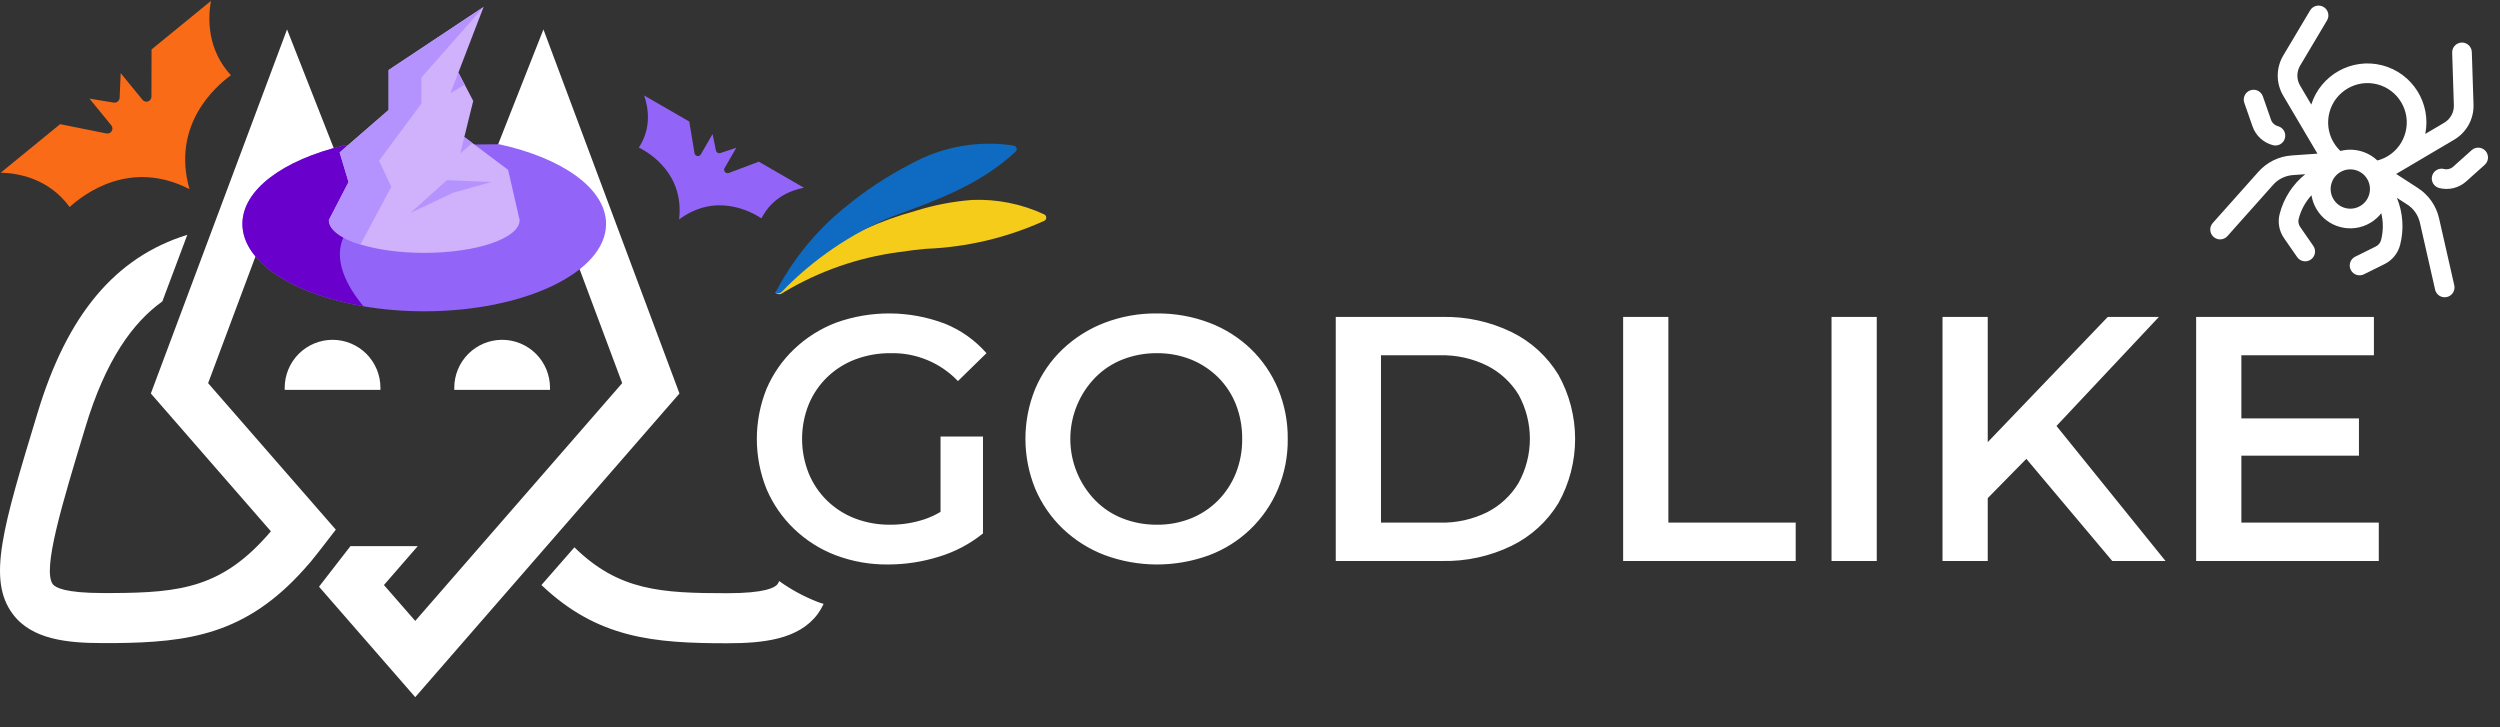 <svg width="165" height="48" viewBox="0 0 165 48" fill="none" xmlns="http://www.w3.org/2000/svg">
<rect x="0" y="0" width="165" height="48" fill="#333333" stroke="none"/>
<g clip-path="url(#clip0_6517_3267)">
<path d="M82.547 23.022C81.757 22.268 80.824 21.681 79.802 21.297C78.702 20.882 77.534 20.676 76.358 20.687C75.174 20.674 73.998 20.884 72.891 21.308C71.868 21.701 70.931 22.291 70.135 23.046C69.357 23.786 68.74 24.679 68.321 25.669C67.464 27.778 67.464 30.14 68.321 32.25C68.742 33.242 69.359 34.139 70.135 34.885C70.932 35.647 71.873 36.242 72.903 36.634C75.128 37.459 77.574 37.463 79.802 36.645C80.817 36.264 81.743 35.68 82.525 34.928C83.307 34.176 83.928 33.273 84.349 32.273C84.785 31.227 85.004 30.104 84.991 28.97C85.003 27.834 84.784 26.706 84.349 25.657C83.934 24.665 83.32 23.768 82.547 23.022ZM81.559 31.249C81.288 31.92 80.886 32.53 80.376 33.044C79.869 33.551 79.263 33.951 78.597 34.217C77.884 34.499 77.124 34.64 76.358 34.631C75.585 34.638 74.817 34.498 74.096 34.217C73.419 33.954 72.805 33.55 72.294 33.032C71.234 31.947 70.641 30.489 70.641 28.971C70.641 27.452 71.234 25.994 72.294 24.909C72.805 24.392 73.419 23.988 74.096 23.724C74.817 23.444 75.585 23.303 76.358 23.31C77.124 23.302 77.884 23.442 78.597 23.724C79.266 23.992 79.874 24.391 80.388 24.897C80.903 25.407 81.305 26.018 81.57 26.693C81.853 27.418 81.993 28.192 81.984 28.97C81.993 29.75 81.849 30.524 81.559 31.249ZM54.59 24.897C55.121 24.385 55.75 23.986 56.439 23.724C57.191 23.441 57.989 23.3 58.792 23.31C59.618 23.291 60.439 23.446 61.202 23.763C61.965 24.08 62.653 24.552 63.224 25.151L65.107 23.31C64.352 22.448 63.404 21.777 62.34 21.354C60.034 20.485 57.495 20.464 55.176 21.297C54.152 21.688 53.215 22.278 52.421 23.034C51.64 23.774 51.018 24.667 50.594 25.657C49.737 27.782 49.737 30.159 50.594 32.284C51.017 33.272 51.634 34.165 52.409 34.907C53.198 35.665 54.131 36.256 55.152 36.645C56.256 37.062 57.428 37.269 58.608 37.255C59.753 37.256 60.892 37.081 61.984 36.737C63.037 36.418 64.02 35.898 64.877 35.207V28.809H62.076V33.784C61.759 33.972 61.425 34.129 61.077 34.252C60.334 34.505 59.554 34.633 58.769 34.631C57.969 34.642 57.175 34.501 56.427 34.217C55.742 33.954 55.117 33.555 54.59 33.044C54.065 32.532 53.651 31.917 53.374 31.238C52.791 29.779 52.791 28.151 53.374 26.693C53.653 26.018 54.067 25.407 54.59 24.897ZM142.487 20.917H139.113L131.191 29.181V20.917H128.206V37.025H131.191V32.876L133.739 30.284L139.41 37.025H142.924L135.728 28.113L142.487 20.917ZM147.93 34.493V30.075H155.691V27.613H147.93V23.448H156.678V20.917H144.945V37.025H157V34.493H147.93ZM120.881 37.025H123.866V20.917H120.881V37.025ZM110.112 20.917H107.127V37.025H118.516V34.493H110.112V20.917ZM99.767 21.918C98.348 21.229 96.786 20.886 95.21 20.917H88.16V37.025H95.21C96.787 37.056 98.348 36.712 99.767 36.023C101.045 35.399 102.117 34.421 102.856 33.205C103.579 31.911 103.958 30.453 103.958 28.971C103.958 27.488 103.579 26.03 102.856 24.736C102.116 23.52 101.044 22.542 99.767 21.918ZM100.227 31.87C99.732 32.696 99.016 33.365 98.16 33.803C97.187 34.284 96.111 34.521 95.026 34.493H91.145V23.448H95.026C96.111 23.42 97.187 23.657 98.16 24.138C99.011 24.572 99.727 25.233 100.227 26.048C100.716 26.94 100.973 27.941 100.973 28.959C100.973 29.977 100.716 30.978 100.227 31.87ZM22.164 34.956L13.736 25.288L19.022 11.148L21.714 17.987L36.828 18.007L35.586 14.681L23.956 14.683L18.945 1.942L9.956 25.97L17.879 35.066C14.714 38.788 11.934 39.119 7.407 39.141H6.803C4.297 39.141 3.649 38.777 3.484 38.557C2.781 37.599 4.1 33.26 5.627 28.228C6.967 23.746 8.781 21.279 10.715 19.892L12.363 15.498C7.594 16.974 4.429 20.784 2.473 27.27C0.188 34.802 -0.856 38.238 0.836 40.517C2.089 42.213 4.451 42.444 6.803 42.444H7.539C12.473 42.4 16.22 41.872 20.066 37.577C20.362 37.258 20.648 36.916 20.934 36.542L21.34 36.024L22.164 34.956ZM51.422 38.348C51.398 38.422 51.362 38.493 51.317 38.557C51.152 38.777 50.504 39.152 47.998 39.152C43.614 39.152 40.834 38.987 37.911 36.123L35.735 38.612C39.438 42.136 43.141 42.455 47.998 42.455C50.361 42.455 52.712 42.213 53.965 40.528C54.118 40.318 54.25 40.093 54.359 39.857C54.228 39.812 54.092 39.776 53.964 39.726C53.062 39.375 52.208 38.912 51.422 38.348ZM44.845 25.97L35.867 1.942L31.406 13.251H34.955L35.779 11.148L41.065 25.288L27.406 40.98L25.34 38.612L27.571 36.046H23.12V36.057L21.055 38.722L27.406 46.012L44.845 25.97Z" fill="white"/>
<path d="M30.907 23.355C30.315 23.949 29.982 24.755 29.982 25.595V25.732H36.301V25.595C36.301 24.755 35.968 23.949 35.376 23.355C34.783 22.762 33.98 22.428 33.142 22.428C32.304 22.428 31.5 22.762 30.907 23.355Z" fill="white"/>
<path d="M19.715 23.355C19.123 23.949 18.79 24.755 18.79 25.595V25.732H25.109V25.595C25.109 24.755 24.776 23.949 24.184 23.355C23.591 22.762 22.788 22.428 21.95 22.428C21.112 22.428 20.308 22.762 19.715 23.355Z" fill="white"/>
<path d="M51.177 19.321C51.152 19.3 52.322 18.175 52.432 18.078C52.886 17.679 53.361 17.304 53.855 16.955C54.855 16.253 55.919 15.645 57.032 15.141C58.141 14.639 59.288 14.226 60.463 13.906C61.664 13.531 62.904 13.293 64.159 13.196C65.8 13.129 67.433 13.457 68.922 14.152C68.961 14.17 68.994 14.2 69.017 14.236C69.041 14.273 69.053 14.315 69.054 14.359C69.055 14.402 69.044 14.445 69.022 14.482C68.999 14.52 68.968 14.55 68.929 14.57C66.468 15.688 63.813 16.317 61.113 16.422C60.511 16.481 59.91 16.547 59.312 16.641C56.656 16.995 54.099 17.882 51.793 19.249C51.738 19.284 51.682 19.32 51.627 19.356C51.559 19.402 51.478 19.423 51.396 19.416C51.314 19.41 51.237 19.377 51.177 19.321Z" fill="#F5CC1A"/>
<path d="M51.176 19.322C52.289 17.169 53.831 15.268 55.706 13.736C57.059 12.61 58.53 11.636 60.094 10.831C62.168 9.676 64.566 9.247 66.91 9.609C66.953 9.617 66.993 9.636 67.025 9.665C67.057 9.694 67.081 9.732 67.093 9.773C67.105 9.815 67.106 9.859 67.094 9.901C67.083 9.943 67.06 9.981 67.028 10.011C64.683 12.19 61.829 13.221 58.918 14.277C56.172 15.411 53.687 17.099 51.62 19.236C51.566 19.298 51.493 19.34 51.413 19.355C51.333 19.371 51.249 19.359 51.176 19.322Z" fill="#0F6BC1"/>
<path d="M40 14.778C40 17.963 34.627 20.545 28 20.545C26.591 20.545 25.239 20.428 23.984 20.214C19.332 19.42 16 17.286 16 14.778C16 12.517 18.707 10.56 22.648 9.614L26.5 9.58L32.945 9.521C37.105 10.427 40 12.44 40 14.778Z" fill="#9364F8"/>
<path d="M23.984 20.214C19.332 19.42 16 17.286 16 14.778C16 12.517 18.707 10.56 22.648 9.614L26.5 9.58L23.401 14.736C23.401 14.736 20.875 16.44 23.984 20.214Z" fill="#6900CC"/>
<path d="M34.296 14.525C34.296 15.72 31.477 16.689 28 16.689C26.382 16.689 24.906 16.479 23.791 16.134C22.51 15.738 21.704 15.164 21.704 14.525L23.004 12.017L22.416 10.062L25.649 7.256V4.621L31.918 0.455L30.827 3.296L30.253 4.791L30.672 5.591L31.233 6.661L30.888 8.057V8.057L30.645 9.042L31.173 9.438L33.535 11.21L34.296 14.525Z" fill="#CFB1FC"/>
<path d="M31.918 0.455L27.808 5.123V6.844L25.017 10.606L25.825 12.327L23.791 16.134C22.51 15.738 21.704 15.164 21.704 14.525L23.004 12.017L22.416 10.062L25.649 7.256V4.621L31.918 0.455Z" fill="#B593FF"/>
<path d="M31.173 9.438L30.376 10.13L30.645 9.042L31.173 9.438Z" fill="#B593FF"/>
<path d="M30.672 5.591L29.73 6.153L30.253 4.791L30.672 5.591Z" fill="#B593FF"/>
<path d="M27.095 14.047L29.495 11.891L32.424 12.015L29.907 12.72L27.095 14.047Z" fill="#B593FF"/>
<path d="M160.979 14.411C160.79 13.58 160.292 12.868 159.577 12.405L158.145 11.479C158.181 11.46 158.217 11.439 158.252 11.418L161.978 9.219C162.795 8.737 163.283 7.849 163.252 6.901L163.14 3.436C163.128 3.078 162.829 2.797 162.471 2.809C162.113 2.82 161.832 3.12 161.843 3.478L161.955 6.943C161.971 7.417 161.726 7.861 161.318 8.102L160.069 8.839C160.471 6.83 159.232 4.828 157.224 4.31C155.216 3.793 153.164 4.947 152.544 6.9L151.807 5.651C151.566 5.243 151.567 4.736 151.81 4.328L153.582 1.349C153.766 1.042 153.665 0.643 153.357 0.46C153.049 0.277 152.651 0.378 152.468 0.686L150.695 3.664C150.21 4.479 150.208 5.493 150.69 6.31L152.889 10.036C152.91 10.071 152.931 10.106 152.952 10.141L151.251 10.26C150.402 10.319 149.621 10.702 149.055 11.337L146.042 14.719C145.804 14.987 145.827 15.397 146.095 15.635C146.174 15.706 146.267 15.754 146.364 15.779C146.591 15.837 146.843 15.77 147.011 15.582L150.024 12.201C150.364 11.819 150.832 11.589 151.342 11.554L152.147 11.498C151.323 12.16 150.726 13.076 150.458 14.118C150.317 14.666 150.42 15.247 150.742 15.712L151.612 16.968C151.705 17.102 151.838 17.19 151.983 17.227C152.16 17.273 152.354 17.244 152.515 17.132C152.809 16.928 152.883 16.524 152.679 16.23L151.809 14.973C151.701 14.818 151.667 14.625 151.714 14.442C151.865 13.855 152.158 13.323 152.558 12.886C152.608 13.203 152.718 13.51 152.886 13.795C153.237 14.391 153.801 14.815 154.472 14.988C155.143 15.161 155.842 15.062 156.439 14.71C156.723 14.542 156.967 14.326 157.165 14.074C157.304 14.649 157.302 15.257 157.151 15.843C157.104 16.026 156.98 16.179 156.811 16.263L155.442 16.942C155.121 17.101 154.991 17.49 155.15 17.811C155.237 17.987 155.393 18.106 155.569 18.151C155.714 18.189 155.874 18.176 156.019 18.104L157.388 17.425C157.895 17.173 158.266 16.715 158.407 16.167C158.676 15.124 158.596 14.035 158.195 13.057L158.873 13.495C159.302 13.772 159.6 14.2 159.714 14.698L160.717 19.115C160.773 19.36 160.96 19.541 161.188 19.6C161.285 19.625 161.389 19.628 161.493 19.604C161.843 19.525 162.062 19.177 161.982 18.828L160.979 14.411ZM153.74 7.431C154.098 6.046 155.515 5.209 156.9 5.566C158.286 5.923 159.122 7.341 158.765 8.726C158.599 9.371 158.204 9.908 157.673 10.254L157.572 10.313C157.561 10.32 157.551 10.327 157.541 10.334C157.344 10.446 157.13 10.534 156.904 10.591C156.588 10.292 156.2 10.075 155.767 9.963C155.334 9.852 154.89 9.854 154.469 9.964C154.299 9.804 154.154 9.624 154.036 9.43C154.03 9.419 154.025 9.408 154.019 9.397L153.959 9.296C153.661 8.737 153.574 8.076 153.74 7.431ZM155.779 13.593C155.481 13.769 155.131 13.818 154.796 13.732C154.461 13.646 154.179 13.434 154.003 13.135C153.827 12.836 153.777 12.487 153.864 12.152C153.95 11.817 154.162 11.535 154.461 11.359C154.759 11.183 155.108 11.133 155.444 11.22C155.779 11.306 156.061 11.518 156.237 11.816C156.413 12.115 156.462 12.464 156.376 12.8C156.29 13.135 156.078 13.417 155.779 13.593Z" fill="white"/>
<path d="M161.308 11.153C160.961 11.064 160.607 11.272 160.518 11.619C160.429 11.966 160.637 12.32 160.984 12.409C161.616 12.572 162.283 12.409 162.768 11.974L163.993 10.877C164.26 10.638 164.282 10.228 164.043 9.961C163.804 9.694 163.394 9.672 163.128 9.911L161.903 11.008C161.741 11.153 161.518 11.207 161.308 11.153Z" fill="white"/>
<path d="M148.666 8.34C148.88 8.955 149.386 9.42 150.017 9.583C150.364 9.672 150.718 9.464 150.807 9.117C150.897 8.77 150.688 8.416 150.341 8.327C150.131 8.272 149.962 8.117 149.89 7.912L149.349 6.359C149.23 6.021 148.861 5.843 148.523 5.961C148.184 6.079 148.006 6.448 148.124 6.787L148.666 8.34Z" fill="white"/>
<path d="M7.897 6.453C7.897 6.459 7.895 6.466 7.894 6.473C7.893 6.479 7.893 6.485 7.892 6.491C7.892 6.494 7.89 6.499 7.888 6.504C7.886 6.516 7.882 6.528 7.878 6.54C7.874 6.549 7.873 6.559 7.869 6.568C7.864 6.58 7.858 6.59 7.853 6.601C7.849 6.61 7.843 6.617 7.839 6.626C7.832 6.635 7.826 6.645 7.817 6.652C7.812 6.66 7.805 6.668 7.798 6.674C7.789 6.681 7.782 6.69 7.774 6.697C7.765 6.704 7.758 6.709 7.748 6.715C7.74 6.722 7.73 6.727 7.72 6.732C7.71 6.738 7.701 6.742 7.691 6.747C7.681 6.752 7.672 6.754 7.662 6.757C7.651 6.76 7.641 6.762 7.63 6.766C7.62 6.768 7.61 6.77 7.599 6.771C7.586 6.773 7.575 6.773 7.563 6.772C7.558 6.773 7.555 6.773 7.55 6.774C7.544 6.773 7.538 6.772 7.531 6.772C7.525 6.771 7.517 6.772 7.511 6.771L5.905 6.509L7.346 8.272C7.434 8.38 7.445 8.534 7.374 8.653C7.302 8.772 7.162 8.835 7.022 8.808L3.968 8.195L0.05 11.396C1.257 11.429 3.237 11.799 4.596 13.665C5.538 12.801 8.609 10.469 12.507 12.486C11.307 8.264 14.204 5.719 15.239 4.968C13.68 3.264 13.713 1.251 13.921 0.062L10.003 3.263L9.996 6.378C9.996 6.519 9.906 6.644 9.773 6.692C9.643 6.738 9.495 6.698 9.406 6.589L7.965 4.826L7.897 6.453Z" fill="#FA6B18"/>
<path d="M47.546 10.1C47.542 10.101 47.536 10.101 47.532 10.103C47.528 10.104 47.524 10.105 47.52 10.106C47.518 10.106 47.514 10.106 47.511 10.106C47.503 10.108 47.494 10.108 47.485 10.108C47.478 10.108 47.472 10.11 47.465 10.109C47.457 10.11 47.449 10.108 47.441 10.107C47.434 10.107 47.428 10.105 47.421 10.105C47.414 10.102 47.406 10.101 47.399 10.097C47.393 10.096 47.386 10.093 47.381 10.09C47.374 10.086 47.367 10.084 47.361 10.08C47.354 10.076 47.349 10.073 47.343 10.068C47.337 10.065 47.331 10.059 47.325 10.054C47.319 10.049 47.315 10.045 47.309 10.04C47.303 10.035 47.3 10.029 47.296 10.024C47.291 10.017 47.287 10.011 47.282 10.005C47.278 10 47.275 9.994 47.272 9.987C47.267 9.979 47.264 9.972 47.262 9.964C47.26 9.961 47.26 9.959 47.258 9.956C47.257 9.952 47.256 9.948 47.255 9.944C47.254 9.94 47.251 9.935 47.25 9.931L47.03 8.847L46.256 10.187C46.209 10.27 46.114 10.314 46.021 10.297C45.928 10.28 45.854 10.206 45.838 10.111L45.492 8.021L42.513 6.302C42.783 7.077 43.025 8.424 42.165 9.738C42.942 10.129 45.164 11.519 44.82 14.483C47.215 12.704 49.53 13.933 50.257 14.41C50.965 13.009 52.253 12.544 53.059 12.39L50.081 10.671L48.098 11.416C48.009 11.45 47.908 11.423 47.846 11.35C47.784 11.278 47.774 11.175 47.822 11.092L48.596 9.751L47.546 10.1Z" fill="#9364F8"/>
</g>
<defs>
<clipPath id="clip0_6517_3267">
<rect width="165" height="48" fill="white"/>
</clipPath>
</defs>
</svg>
